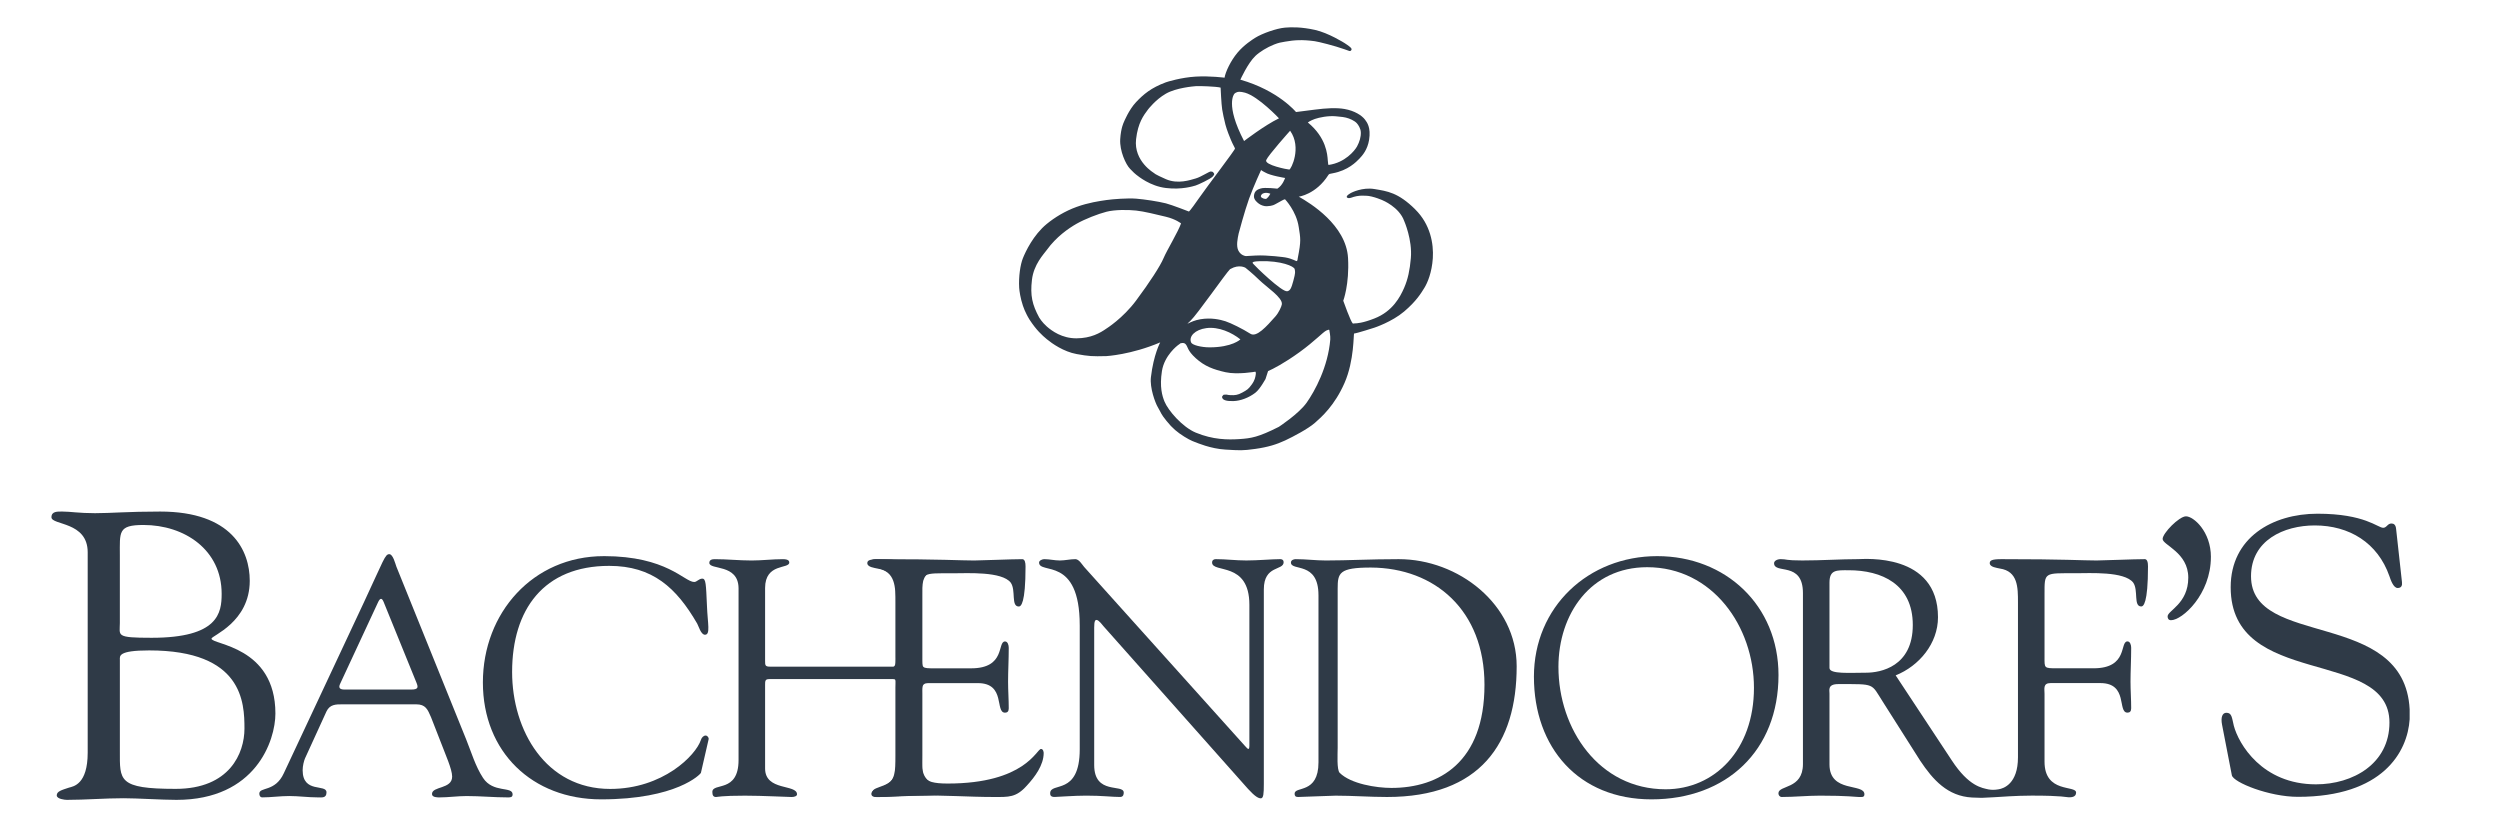 <?xml version="1.0" encoding="utf-8"?>
<!-- Generator: Adobe Illustrator 16.0.0, SVG Export Plug-In . SVG Version: 6.00 Build 0)  -->
<!DOCTYPE svg PUBLIC "-//W3C//DTD SVG 1.1//EN" "http://www.w3.org/Graphics/SVG/1.1/DTD/svg11.dtd">
<svg version="1.1" id="Layer_1" xmlns="http://www.w3.org/2000/svg" xmlns:xlink="http://www.w3.org/1999/xlink" x="0px" y="0px"
	 width="1500px" height="500px" viewBox="0 0 1500 500" enable-background="new 0 0 1500 500" xml:space="preserve">
<g id="Layer_x0020_1">
	<path fill="#2F3A47" d="M798.17,203.624c-1.336,16.531-9.29,31.047-14.178,37.974c-4.772,6.74-16.714,14.517-16.714,14.517
		c-12.255,6.191-16.55,6.872-23.61,7.335c-7.035,0.451-15.821,0.418-26.215-3.877c-8.029-3.34-16.557-13.265-18.759-18.644
		c-1.363-3.36-3.02-8.751-1.536-18.287c1.492-9.537,9.556-15.5,9.556-15.5c0.771-0.452,1.469-1.106,1.469-1.106
		s1.983-0.749,3.091,0.363c1.602,1.607,0.861,3.688,6.182,8.526c5.321,4.833,10.617,6.79,17.876,8.405
		c7.245,1.608,17.858-0.321,17.858-0.321s0.497,0.247,0.252,1.739c-0.252,1.486-0.477,3.36-2.474,6.059
		c-1.997,2.728-2.66,3.108-5.61,4.731c-2.686,1.506-4.458,1.656-7.007,1.548c-2.12-0.083-1.977-0.437-3.088-0.314
		c-1.104,0.102-1.002-0.122-1.493,0.483c-0.491,0.62-0.804,0.825-0.238,1.807c0.585,0.975,2.35,1.712,6.549,1.582
		c4.212-0.116,9.243-2.018,13.101-4.976c3.054-2.332,6.305-8.8,6.066-8.071c0.989-2.953,1.589-4.929,1.589-4.929
		c3.088-1.371,9.557-4.641,18.832-11.334c9.271-6.695,14.083-12.058,16.195-13.047c2.106-0.995,1.772,0,1.772,0
		s0.695,3.442,0.525,5.331L798.17,203.624z M681.721,180.244c-8.029,10.803-17.922,16.932-17.922,16.932
		c-3.75,2.625-9.191,5.76-17.866,5.822c-8.745,0.055-14.872-4.492-17.811-7.063c-2.934-2.582-4.583-5.371-4.583-5.371
		c-4.216-7.777-5.484-13.244-4.373-22.657c1.08-9.25,6.99-15.282,8.956-17.994c5.614-7.785,12.924-12.862,17.87-15.684
		c4.962-2.81,12.872-5.89,17.865-7.17c4.982-1.304,12.991-1.249,17.807-0.724c4.822,0.519,11.903,2.297,17.875,3.722
		c5.964,1.438,9.089,3.988,9.089,3.988c-1.708,4.968-8.517,16.16-10.483,20.823c-1.954,4.675-8.38,14.586-16.425,25.369V180.244z
		 M744.239,203.637c0,0-4.893,4.772-18.492,4.772c-5.013,0-10.378-1.376-11.049-2.883c-1.622-3.661,2.349-7.751,9.073-8.649
		C731.188,195.875,739.107,199.521,744.239,203.637z M714.27,192.486c4.082-3.857,21.068-28.342,23.74-30.96l0.321-0.169
		c5.187-2.979,8.937-0.696,8.937-0.696s4.334,3.429,8.227,7.273c4.438,4.354,14.15,10.585,13.626,14.607
		c-0.151,1.227-1.772,4.942-3.885,7.341c-5.371,6.066-11.322,12.732-15.004,10.374c-4.573-2.905-11.73-6.455-14.961-7.499
		c-3.23-1.029-8.659-2.283-15.082-1.193c-6.443,1.091-10.001,4.751-5.918,0.915V192.486z M740.606,56.298c0,0,1.031-1.26,3.157-1.22
		c0.709,0.021,1.889,0.144,3.286,0.545c8.084,2.338,20.339,15.371,20.339,15.371c-8.69,4.206-20.953,13.639-20.953,13.639
		C734.888,62.494,740.606,56.298,740.606,56.298z M773.577,101.735c-0.989,0-15.084-2.727-13.851-5.692
		c1.246-2.979,14.348-17.605,14.348-17.605C781.238,88.608,774.572,101.735,773.577,101.735z M762.029,116.561
		c-0.265,0.431-0.729,1.486-2.098,2.625c-0.642,0.546-3.218-0.327-3.389-1.254c-0.178-0.886,0.906-1.677,0.995-1.704l0.307-0.143
		c0,0,0.055-0.035,0.191-0.09c0.457-0.177,1.683-0.538,3.318-0.055C762.357,116.228,762.276,116.194,762.029,116.561
		L762.029,116.561z M776.003,168.494c-1.2,4.417-1.854,5.876-3.64,6.256c-3.203,0.662-19.412-15.179-20.277-16.304
		c-0.464-0.607-1.991-1.568,3.836-1.737c12.788-0.369,20.585,3.094,20.886,4.771c0.313,1.669,0.56,1.977-0.805,7.006V168.494z
		 M779.228,136.143c1.056,6.98,1.541,8.078-0.565,18.73c-0.103,0.608-0.123,1.527-0.587,1.779c-0.395,0.205-2.44-1.423-7.006-2.221
		c0,0-10.587-1.527-17.88-1.099c-7.3,0.437-5.003,0.267-5.494,0.327c-0.497,0.049-3.169-0.402-4.656-3.264
		c-1.471-2.843-0.442-7.437,0.109-10.088c0.478-2.257,0.041-0.184,0.041-0.184s3.532-13.379,6.259-20.939
		c2.739-7.546,7.237-17.266,7.237-17.266c-0.108,0.361,1.841,1.208,2.428,1.574c3.046,1.869,11.941,3.287,11.941,3.287
		s-1.397,4.457-4.676,6.433c0,0-7.471-0.92-9.972-0.122c-1.548,0.512-3.783,1.186-4.043,4.43c-0.204,2.441,2.277,4.179,3.021,4.739
		c1.192,0.913,3.264,1.553,4.669,1.486c3.64-0.171,4.566-0.948,5.685-1.527c2.965-1.561,4.211-2.482,5.256-2.659
		c0,0,6.795,7.055,8.226,16.598L779.228,136.143z M788.927,71.369c2.658-0.913,7.92-2.003,12.515-1.602
		c4.09,0.361,5.098,0.545,6.134,0.804c2.298,0.559,5.14,1.854,6.497,3.346c0.92,1.002,2.296,3.156,2.412,5.323
		c0.157,2.938-0.797,5.897-2.256,8.617c-1.499,2.727-7.308,9.686-16.891,11.076c-0.396,0.049-0.477,0.088-0.668-2.746
		c-0.258-3.47-0.838-13.571-11.97-22.712C784.7,73.476,786.269,72.303,788.927,71.369z M849.114,125.592
		c-10.278-10.148-16.796-10.885-24.464-12.166c-7.246-1.213-13.77,2.187-13.77,2.187s-3.945,1.937-2.555,2.974
		c1.24,0.913,3.4-0.566,5.713-0.901c2.983-0.436,2.541-0.253,5.438-0.253c4.227,0,11.343,3.267,9.952,2.686
		c0,0,10.067,4.001,13.102,12.522c0,0,4.941,11.146,3.98,22.234c-0.621,7.104-1.726,12.543-4.036,17.853
		c-2.33,5.303-6.802,14.069-17.872,18.37c-6.912,2.713-10.483,2.932-11.981,2.945c-0.901,0.013-0.73,0.218-0.928,0.06
		c-1.269-0.995-5.739-13.652-5.739-13.652s3.728-9.808,2.875-25.576c-1.076-19.848-22.826-33.084-29.567-36.882
		c0,0,10.354-1.301,17.775-13.031c0.417-0.67,0.826-0.67,2.517-0.981c9.317-1.698,14.225-6.885,16.065-8.767
		c1.813-1.888,4.867-5.329,5.841-11.314c1.187-7.417-1.288-10.559-2.48-12.153c-1.888-2.482-6.183-5.29-12.263-6.359
		c-4.894-0.86-11.123-0.491-17.803,0.381c-6.668,0.9-11.31,1.445-11.31,1.445s-10.558-12.903-33.379-19.412
		c0,0,4.418-9.863,8.95-14.198c2.632-2.516,7.021-5.215,11.246-6.886c2.863-1.138,4.098-1.288,6.633-1.731
		c5.557-0.975,10.32-1.302,17.811-0.272c2.215,0.306,11.826,2.693,17.852,4.846c2.796,0.989,2.1,0.737,2.796,0.989
		c0.763,0.266,1.069-0.266,1.069-0.266s0.953-0.668-0.23-1.793c-1.208-1.144-2.571-1.936-3.635-2.671c0,0-9.638-6.107-17.803-7.9
		c-8.16-1.793-14.029-1.684-17.928-1.349c-5.058,0.429-13.659,3.469-17.871,6.107c-1.609,1.022-6.674,4.212-10.606,8.902
		c-4.186,5.003-7.227,11.621-7.785,15.029c0,0-8.625-1.145-17.286-0.654c-8.65,0.498-17.116,3.115-17.92,3.429
		c-8.915,3.306-13.478,7.232-17.875,11.887c-4.388,4.642-7.325,11.996-7.325,11.996s-1.761,3.293-2.189,10.231
		c-0.432,6.933,3.352,15.255,5.948,17.837c2.61,2.597,2.348,2.448,3.629,3.457c1.289,0.994,8.313,6.857,17.866,8.008
		c9.569,1.153,16.407-1.104,17.8-1.499c1.408-0.402,9.015-3.955,10.336-5.44c1.322-1.485,0.743-1.737,0.335-2.303
		c-0.417-0.586-0.587-0.503-1.487-0.675c-0.904-0.156-5.892,3.28-9.113,4.186c-3.215,0.906-10.692,3.578-17.872,0.442
		c-7.16-3.134-7.056-3.625-7.056-3.625s-12.397-7.068-10.871-20.387c1.139-9.856,4.468-14.211,7.188-17.844
		c0,0,4.498-5.904,10.688-9.447c6.178-3.565,16.594-4.417,18.213-4.541c1.632-0.109,11.863,0.157,14.632,0.893
		c0,0,0.436,10.108,0.939,13.095c0.328,1.936,1.077,5.861,1.95,9.126c0.865,3.279,2.631,7.593,3.272,9.112
		c1.322,3.13,2.291,4.521,2.467,5.215c0.197,0.662-16.537,22.475-21.81,30.073c-5.278,7.614-5.833,7.731-5.833,7.731
		s-10.31-4.022-13.834-4.916c-4.7-1.171-12.781-2.405-17.811-2.808c-5.026-0.402-13.87,0.26-17.925,0.839
		c-4.057,0.584-10.73,1.541-17.804,4.103c-7.093,2.563-13.255,6.394-17.938,10.237c-8.067,6.619-12.723,16.632-14.287,20.509
		c-1.567,3.88-2.644,11.153-2.242,17.853c0.112,1.787,0.746,6.297,2.253,10.722c0.667,1.935,1.305,3.44,2.21,5.201
		c0.529,0.974,0.957,1.914,1.772,3.161c4.107,6.271,7.467,9.304,10.356,11.703c3.184,2.639,10.099,7.479,17.874,8.902
		c7.306,1.322,9.361,1.459,17.865,1.233c0,0,14.814-0.797,32.295-8.226c0,0-3.977,7.252-5.579,20.831
		c-0.773,6.508,2.63,15.459,4.028,17.845c2.6,4.47,1.66,3.83,5.299,8.404c3.636,4.567,6.589,6.885,10.624,9.438
		c4.035,2.558,6.522,3.28,6.928,3.43c0.419,0.178,8.987,3.886,17.818,4.369c8.819,0.519,10.251,0.667,17.919-0.408
		c7.669-1.077,12.78-2.7,17.879-5.059c5.099-2.391,13.783-7.006,17.811-10.497c4.002-3.51,11.908-10.441,17.852-24.007
		c5.944-13.537,5.33-29.684,5.76-29.684c1.453-0.034,12.167-3.497,12.167-3.497s10.402-3.4,17.825-9.671
		c7.408-6.285,10.257-11.138,12.152-14.191c1.896-3.062,4.513-9.229,5.078-17.838c0.539-8.616-1.411-20.258-10.592-29.284
		L849.114,125.592z"/>
	<path fill="#2F3A47" d="M1326.534,334.167c0,22.544-17.238,37.953-23.911,37.953c-1.609,0-2.059-1.15-2.059-2.303
		c0-3.449,12.405-7.594,12.405-23.225c0-15.172-15.391-19.548-15.391-23.222c0-3.442,9.877-13.572,14.014-13.572
		c4.596,0,14.955,9.203,14.955,24.377L1326.534,334.167z"/>
	<path fill="#2F3A47" d="M71.92,373.627c0,7.818-2.936,9.045,19.051,9.045c40.07,0,42.021-14.906,42.021-26.393
		c0-26.386-22.23-41.291-46.913-41.291c-15.391,0-14.167,4.157-14.167,18.328v40.305L71.92,373.627z M71.92,450.595
		c0,17.594-1.228,22.726,33.468,22.726c32.496,0,41.288-21.5,41.288-36.159c0-15.644-0.978-46.915-57.167-46.915
		c-18.817,0-17.589,3.42-17.589,5.621V450.595z M52.616,331.366c0-18.567-21.743-16.127-21.743-21.014
		c0-3.662,3.657-3.423,6.591-3.423c4.891,0,9.782,0.982,19.549,0.982c9.774,0,19.545-0.982,39.087-0.982
		c43.003,0,53.752,23.462,53.752,41.539c0,24.926-22.963,32.977-22.963,34.695c0,3.667,38.358,4.389,38.358,44.959
		c0,16.12-11.734,51.796-59.372,51.796c-8.793,0-23.452-0.981-31.76-0.981c-11.24,0-22.72,0.981-33.962,0.981
		c-1.221,0-6.104-0.499-6.104-2.692c0-2.446,2.924-3.177,7.324-4.648c2.69-0.729,11.243-1.95,11.243-21.002V331.366L52.616,331.366z
		"/>
	<path fill="#2F3A47" d="M204.158,410.106c-1.411,2.817,0,3.62,2.625,3.62h39.912c4.434,0,4.233-1.41,3.221-4.027l-19.75-48.574
		c-1.009-2.426-2.015-2.426-3.225,0L204.158,410.106L204.158,410.106z M258.586,430.258c-2.016-4.63-3.221-7.663-8.872-7.663
		h-44.343c-3.831,0-7.453,0-9.475,4.24l-12.9,28.212c-0.603,1.409-1.407,4.438-1.407,7.061c0,14.111,14.307,8.058,14.307,13.299
		c0,3.62-2.818,3.02-5.437,3.02c-5.651,0-11.287-0.811-16.931-0.811c-5.441,0-10.888,0.811-16.126,0.811
		c-1.21,0-1.814-1.008-1.814-2.215c0-4.239,9.471-0.805,14.713-12.296l48.176-102.794c11.894-25.398,12.497-28.622,15.115-28.622
		c2.215,0,3.63,5.848,4.229,7.457l41.934,103.811c3.026,7.456,5.439,15.923,10.071,22.977c6.053,9.277,17.739,4.833,17.739,9.878
		c0,1.813-1.405,1.813-2.819,1.813c-8.262,0-16.529-0.813-24.791-0.813c-5.442,0-10.888,0.813-16.328,0.813
		c-1.207,0-4.431,0-4.431-2.019c0-4.839,12.095-2.813,12.095-10.475c0-4.438-4.235-13.716-6.25-19.162l-6.449-16.529
		L258.586,430.258z"/>
	<path fill="#2F3A47" d="M362.3,333.671c37.892,0,48.381,15.52,54.22,15.52c1.612,0,2.819-2.011,4.839-2.011
		c2.217,0,2.217,3.224,2.819,16.324c0.401,10.688,2.215,17.341-1.217,17.341c-2.417,0-3.824-5.248-4.631-6.652
		c-12.495-21.571-26.808-34.672-52.809-34.672c-39.303,0-58.251,26.207-58.251,63.696c0,35.075,20.159,70.138,58.861,70.138
		c31.637,0,51.395-20.149,54.42-29.418c0.406-1.412,1.611-2.617,2.819-2.617c1.005,0,2.021,1.205,1.809,2.216l-4.627,20.154
		c-0.201,0.797-14.511,15.923-59.863,15.923c-41.32,0-70.956-28.425-70.956-70.146c0-41.729,30.032-75.782,72.561-75.782
		L362.3,333.671z"/>
	<path fill="#2F3A47" d="M443.13,352.823c-0.201-14.716-17.534-10.68-17.534-15.111c0-1.813,1.609-2.215,3.221-2.215
		c7.457,0,14.72,0.797,22.177,0.797c6.247,0,12.501-0.797,18.744-0.797c3.429,0,3.828,1.208,3.828,2.011
		c0,4.035-14.508,0.204-14.508,15.323v43.535c0,2.821,0,3.626,3.022,3.626h73.775c2.01,0,1.608-5.03,1.608-5.841v-41.32
		c0-13.905-15.118-10.484-15.118-15.111c0-1.206,0.409-2.215,3.421-2.215c6.66,0,17.14,0.798,20.967,0.798
		c7.458,0,11.297,0.013,15.329,0.013c5.243,0,4.83,1.2,4.83,2.406c0,3.625-13.503,0.204-13.503,14.109v106.838
		c0,14.716,18.342,11.089,18.342,16.126c0,0.608-1.473,1.008-2.891,1.008c-5.439,0-11.021,0.607-18.277,0.607
		c-12.896,0-18.543,0.805-22.374,0.805c-1.813,0-4.833,0.6-4.833-2.625c0-4.832,14.105-2.002,14.105-14.716v-48.373
		c0-3.226,0.808-5.047-1.608-5.047h-74.379c-2.417,0-2.417,1.216-2.417,3.431v50.194c0,13.701,19.154,9.263,19.154,15.513
		c0,1.011-1.417,1.61-3.234,1.61c-2.62,0-17.335-0.806-28.011-0.806c-14.31,0-16.525,0.806-17.337,0.806
		c-1.619,0-2.221-1.01-2.221-3.021c0-5.842,15.724,0.806,15.724-19.153V352.831L443.13,352.823z"/>
	<path fill="#2F3A47" d="M553.246,394.144c0,6.851-0.401,6.851,7.666,6.851h21.764c20.963,0,15.52-16.126,20.353-16.126
		c1.619,0,2.219,2.22,2.219,3.829c0,7.056-0.402,13.912-0.402,20.354c0,5.241,0.402,10.489,0.402,15.923
		c0,1.827-0.804,2.63-2.219,2.63c-6.247,0,0.61-17.734-16.321-17.734h-29.839c-4.229,0-3.625,3.421-3.625,6.44v37.094
		c0,11.887-1.619,16.72,15.316,16.72c46.561,0,53.415-20.754,56.035-20.754c1.411,0,1.612,2.017,1.612,2.418
		c0,7.254-5.242,14.314-10.081,19.55c-6.449,7.252-10.886,6.857-19.748,6.857c-15.319,0-30.642-1.213-45.962-0.804
		c-8.055,0.204-16.528,0.804-24.588,0.804c-1.812,0-3.021-0.41-3.021-2.011c0.403-2.418,2.417-2.017,8.868-5.249
		c5.238-2.418,5.64-8.057,5.64-17.531v-91.909c0-9.073,0-18.752-10.882-20.366c-1.612-0.402-6.05-0.806-6.05-3.218
		c0-1.616,1.211-2.413,7.052-2.413c38.104,0,48.579,0.797,57.045,0.797c4.034,0,22.58-0.797,28.83-0.797
		c1.608,0,2.01,2.011,2.01,4.425c0,22.377-2.818,23.985-4.031,23.985c-4.84,0-1.612-9.671-4.84-14.307
		c-5.231-6.858-26.201-5.637-34.257-5.637c-19.348,0-18.949-0.818-18.949,12.689v37.49H553.246z"/>
	<path fill="#2F3A47" d="M647.835,375.194c0-41.919-24.392-30.229-24.392-37.687c0-1.214,2.022-2.018,3.026-2.018
		c3.22,0,6.244,0.799,9.467,0.799c3.031,0,6.247-0.799,9.271-0.799c2.215,0,4.032,3.225,5.241,4.634l96.157,107.028
		c1.208,1.405,2.017,2.217,2.413,2.217c0.41,0,0.607-0.607,0.607-2.217v-84.254c0-26.405-22.372-18.743-22.372-25.397
		c0-1.411,1.01-2.017,2.215-2.017c6.054,0,11.901,0.798,18.351,0.798c6.863,0,15.52-0.798,20.352-0.798
		c1.207,0,2.012,0.605,2.012,1.813c0,5.24-11.888,1.608-11.888,16.33v116.701c0,5.85-0.191,8.672-1.813,8.672
		c-1.403,0-3.421-1.011-7.662-5.65l-86.667-97.548c-0.406-0.415-2.813-3.838-4.227-3.838c-0.808,0-1.411,0.605-1.411,4.623v82.448
		c0,18.136,17.729,11.083,17.729,16.528c0,1.017-0.194,2.623-2.215,2.623c-4.836,0-10.483-0.802-20.354-0.802
		c-7.061,0-17.539,0.802-18.956,0.802c-2.414,0-2.624-1.212-2.624-2.214c0-7.062,17.746,1.806,17.746-26.406v-74.378
		L647.835,375.194z"/>
	<path fill="#2F3A47" d="M802.594,448.974c0,3.225-0.601,12.89,1.206,14.716c6.66,6.647,21.976,9.065,31.041,9.065
		c28.621,0,55.845-15.322,55.845-61.87c0-44.755-29.834-70.153-68.127-70.358c-19.161,0-19.958,3.239-19.958,12.708v95.746
		L802.594,448.974z M791.08,357.051c0-20.558-16.522-14.11-16.522-19.543c0-1.418,1.609-2.018,2.822-2.018
		c6.244,0,12.092,0.799,18.131,0.799c13.313,0,26.414-0.799,43.747-0.799c35.676,0,70.745,27.006,70.745,64.29
		c0,46.365-21.968,78.414-77.793,78.414c-10.285,0-20.571-0.798-30.851-0.798c-1.813,0-21.165,0.798-22.567,0.798
		c-1.616,0-2.025-0.798-2.025-2.005c0-4.647,14.322,0.402,14.322-18.757V357.056L791.08,357.051z"/>
	<path fill="#2F3A47" d="M935.065,400.189c0,37.293,24.39,73.377,64.305,73.377c29.419,0,53.003-23.584,53.003-60.876
		c0-36.69-24.79-72.368-64.085-72.368c-33.87,0-53.229,28.015-53.229,59.867H935.065z M920.35,406.032
		c0-41.913,32.657-72.355,73.977-72.355c41.115,0,72.77,29.631,72.77,71.359c0,45.362-31.244,74.576-76.198,74.576
		c-43.739,0-70.548-31.048-70.548-73.575V406.032z"/>
	<path fill="#2F3A47" d="M1333.256,434.945c-0.947-4.696,0.23-7.279,2.568-7.279c3.278,0,3.278,2.807,4.458,7.744
		c2.815,10.797,16.897,35.191,49.274,35.191c22.289,0,44.115-12.434,44.115-37.066c0-45.293-95.264-19.952-95.264-81.195
		c0-29.806,25.11-44.114,52.083-44.114c28.396,0,36.146,8.452,39.426,8.452c2.112,0,2.582-2.583,4.926-2.583
		c1.413,0,2.592,0.708,2.822,3.284l3.519,31.908c0.231,1.88-0.238,3.516-2.576,3.516c-2.583,0-4.227-4.927-4.936-7.033
		c-7.035-20.176-24.169-30.509-44.809-30.509c-18.54,0-38.248,8.928-38.248,30.509c0,43.364,92.04,19.168,95.176,79.823v5.957
		c-1.241,19.599-16.16,46.549-67.016,46.549c-17.377,0-38.725-8.676-39.658-12.904l-5.861-30.263V434.945z"/>
	<path fill="#2F3A47" d="M1119.662,403.619c-9.474,0-21.975,1-21.975-2.836v-51.183c0-7.867,4.238-7.457,11.492-7.457
		c19.753,0,38.498,8.26,38.498,32.854C1147.678,399.986,1128.333,403.619,1119.662,403.619z M1286.768,335.49
		c-6.242,0-24.789,0.799-28.818,0.799c-8.465,0-18.955-0.799-57.051-0.799c-5.849,0-7.049,0.799-7.049,2.42
		c0,2.406,4.424,2.815,6.039,3.211c10.893,1.616,10.893,11.3,10.893,20.365v92.919c0,15.861-8.615,18.725-11.683,19.188
		c-2.563,0.396-3.796,0.411-6.012,0.054c-3.749-0.877-11.716-1.668-22.03-17.428l-33.659-50.999
		c14.104-5.644,25.397-19.14,25.397-34.87c0-38.901-44.551-34.865-47.769-34.865c-10.483,0-21.975,0.798-33.664,0.798
		c-10.286,0-9.264-0.798-12.904-0.798c-2.412,0-4.02,1.205-4.02,2.419c0,6.852,17.326-1.41,17.326,17.939v102.599
		c0,15.315-14.71,12.487-14.71,17.537c0,1.201,0.791,2.216,2.011,2.216c7.656,0,15.317-0.804,22.978-0.804
		c16.734,0,21.369,0.804,23.188,0.804c1.609,0,3.416,0.402,3.416-1.609c0-6.851-20.96-0.606-20.96-17.931v-42.549
		c0-2.003-1.198-5.645,5.249-5.645c22.562,0,19.549-0.599,26.8,10.683l22.371,35.274c7.663,11.491,16.435,21.327,31.136,22.104
		c2.905,0.151,6.723,0.226,8.017,0.075c3.899-0.138,5.739-0.321,7.117-0.368c0.912-0.026,11.137-0.853,20.673-0.853
		c18.744,0,20.756,1.009,22.173,1.009c1.418,0,4.43,0,4.43-2.828c0-4.628-18.941,0.612-18.941-18.547v-40.714
		c0-3.019-1.009-6.442,3.62-6.442h29.84c16.931,0,10.067,17.737,16.318,17.737c1.413,0,2.216-0.806,2.216-2.631
		c0-5.433-0.403-10.681-0.403-15.93c0-6.435,0.403-13.292,0.403-20.353c0-1.61-0.606-3.826-2.216-3.826
		c-4.826,0,0.612,16.13-20.346,16.13h-21.778c-8.063,0-7.654,0-7.654-6.852v-37.495c0-13.51-0.402-12.691,18.941-12.691
		c8.059,0,29.023-1.222,34.272,5.637c3.225,4.641,0,14.307,4.826,14.307c1.214,0,4.042-1.608,4.042-23.986
		c0-2.414-0.401-4.424-2.025-4.424V335.49z"/>
</g>
</svg>
